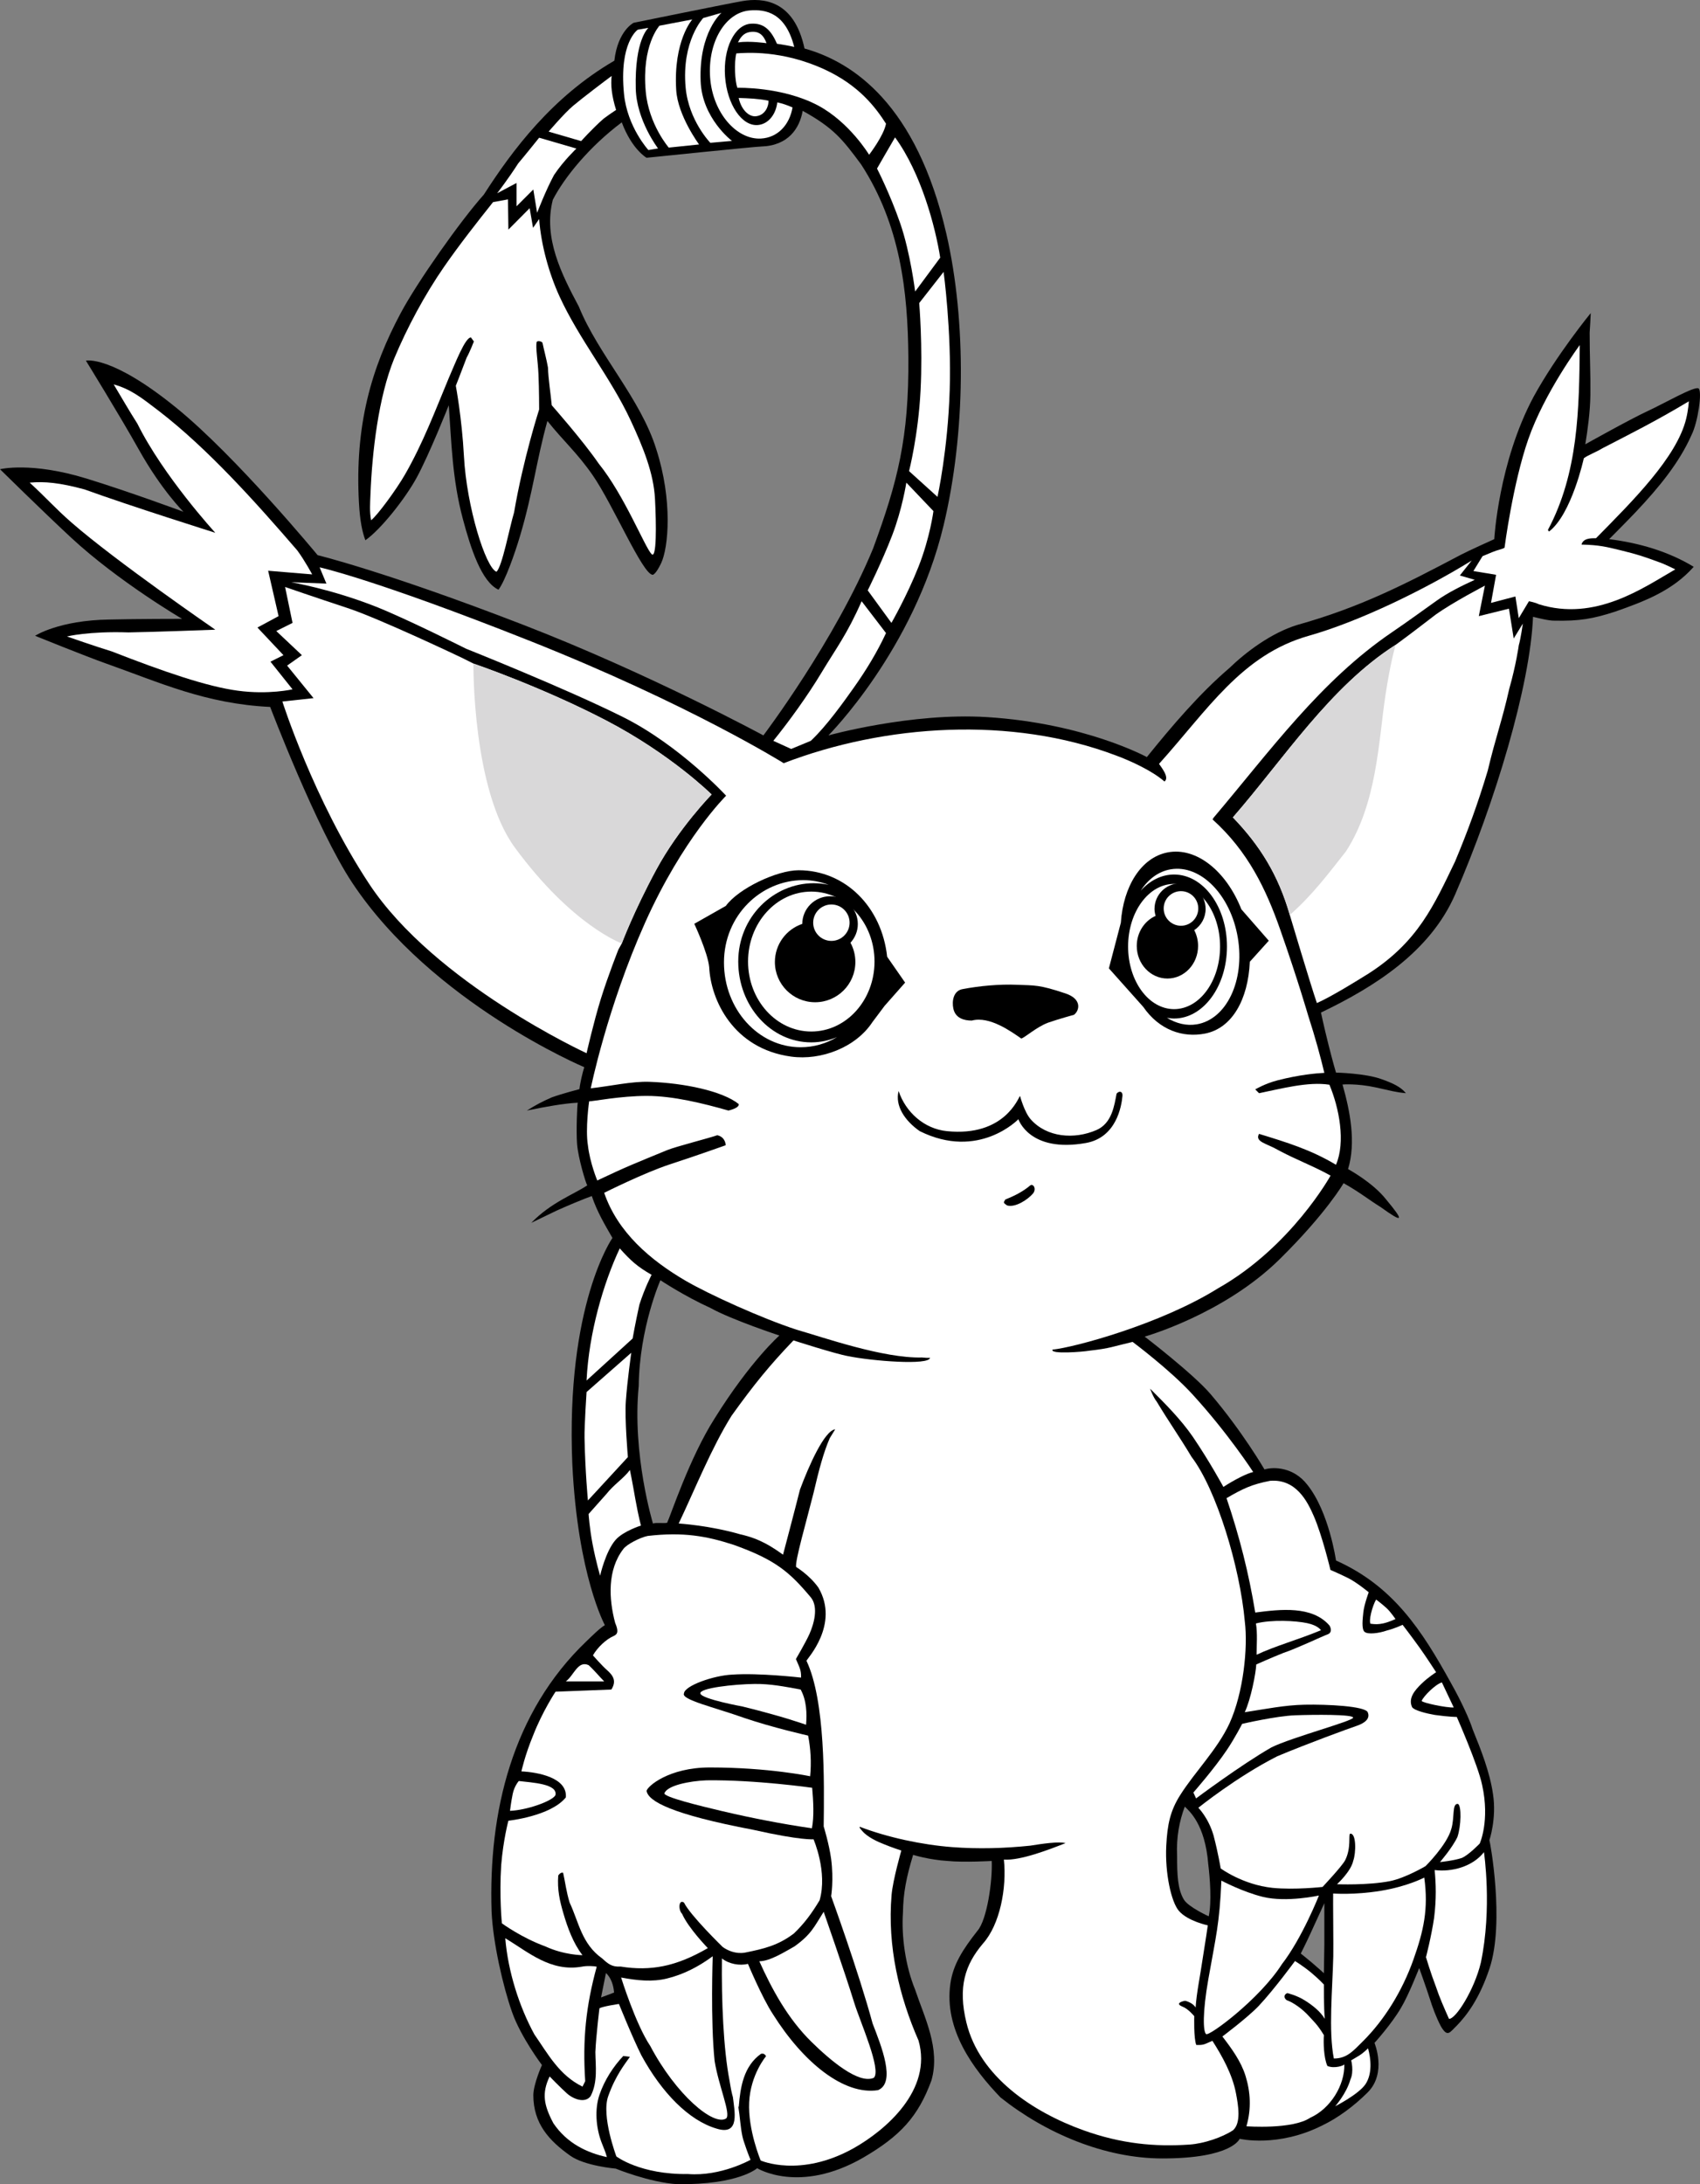 <?xml version="1.0" encoding="utf-8"?>
<!-- Generator: Adobe Illustrator 20.1.0, SVG Export Plug-In . SVG Version: 6.00 Build 0)  -->
<svg version="1.1" id="Layer_1" xmlns="http://www.w3.org/2000/svg" xmlns:xlink="http://www.w3.org/1999/xlink" x="0px" y="0px"
	 viewBox="0 0 313.661 402.908" style="enable-background:new 0 0 313.661 402.908;" xml:space="preserve">
<rect x="0" y="0" width="313.661" height="402.908" fill="#808080" stroke="none"/>
<g>
	<path d="M313.4,71.654c0.7,0.5-0.1,6.183-1.3,8.583c-2.25,5.083-5.951,9.612-10.25,14.167
		c-1.683,1.783-4.95,5.05-4.95,5.05c5.6,0.7,11,2.3,15.6,5.1
		c-3.9,4.4-9.017,6.35-14.483,8.267c-4.117,1.334-6.617,1.767-11.25,1.667
		c-1.033,0.017-2.833-0.458-3.917-0.708c-0.5,12.625-7,34.25-14.35,51.175
		c-4.63,10.663-14.975,17.125-24.775,21.825c0,0,0.5,2.375,1.375,5.875
		c0.816,3.265,1.4,5.2,1.4,5.2s5.475,0.112,8.475,1.237
		c2.062,0.75,3.438,1.375,4.425,2.562c-1.987-0.188-2.675-0.438-5.55-1.062
		c-3.557-0.773-6.15-0.538-6.15-0.538c1.4,4.9,2.525,10.7,1.025,15.6
		c0,0,4.5,2.438,6.938,5.5c3.5,4.188,3.312,4.562-0.938,1.5c-2.125-1.312-3.875-2.75-6.825-4.4
		c0,0-3.175,5.525-11.8,14.025c-10.333,10.184-24.9,14.275-24.9,14.275
		s8.95,6.855,12.15,10.6c5.875,6.875,9.95,13.9,9.95,13.9
		c1.8-0.525,5.425-0.4,7.925,2.85c4,5,5.275,13.95,5.275,13.95
		c10.5,4.7,15.788,12.737,21.288,22.737c1.925,3.413,3.4,6.725,3.938,8.438
		c1.528,3.762,3.151,7.843,3.743,11.929c0.695,4.508-0.668,8.496-0.668,8.496
		c0.112,0.138,2.851,15.078,0.05,23.575c-1.875,5.688-4.25,8.75-6.062,10.625
		c-1.312,1.25-1.688,2.25-2.938,0.125c-0.905-1.731-1.535-3.474-2.083-5.201
		c-0.572-1.802-1.917-5.549-1.917-5.549s-1.938,5-3.375,7.375c-1.75,3-4.875,6.438-4.875,6.438
		s2.323,5.552-1.25,9.125c-2.538,2.538-5.525,4.725-8.312,6.062c-8.25,4.188-15.312,2.5-15.312,2.5
		s-1.362,3.625-14.25,3.625c-10.647,0-21.575-4.65-29.875-11.25c-5.1-5.3-10.452-12.584-9.25-21
		c0.5-3.5,2.25-6.25,5-9.75c1.75-2,2.795-9.182,2.625-12.875c0,0-5.175,0.3-8.125,0
		c-3.425-0.2-6.375-1.125-6.375-1.125c-1.25,4.125-1.825,7.05-1.875,10.625
		c-0.3,4.4,0.45,9.85,2.25,14.25c1.7,5.1,4.7,10.85,3,16.75
		c-2.45,6.675-5.75,10.25-12.625,14.25c-11.75,6.75-19.525,1.925-19.525,1.925
		s-3.35,3.075-14.725,2.95c-5.175-0.325-11.375-2.875-11.375-2.875s-5.707-0.481-8.375-2.375
		c-3.875-2.75-6.825-5.9-6.825-11.2c0.046-2.096,1.59-5.532,1.59-5.532
		s-3.89-5.143-5.515-9.768c-1.699-4.834-3.5-12.75-3.775-18.5
		c-0.6-18.4,3.8-36.8,17.5-49.9c1.025-0.975,2.4-2.375,3.4-2.975
		c0,0-5-9.125-6-29.625C104.35,240.654,113,228.355,113,228.355
		c-1.4-2.45-2.775-4.7-3.8-7.7c0.688-0.287-1.684,0.5-6.517,2.667l-4.667,2.25
		c3.75-3.833,7.809-5.216,10.333-6.917c-0.275-0.425-1.679-5.07-1.875-7.625
		c-0.188-2.438,0.025-7.325,0.125-7.625c-2.5,0.125-6,0.75-9.4,1.45
		c1.775-1.075,2.65-1.575,4.65-2.45c1.938-0.688,5.062-1.5,5.062-1.5
		c0.125-1.188,0.562-3,0.888-4.05c0,0-28.075-11.825-42.8-34
		c-6.583-9.915-15.15-32.45-15.15-32.45c-11.952-0.58-20.371-4.507-30.25-8
		c-3.76-1.329-13.125-5.125-13.125-5.125s4.375-2.875,13.75-3c5-0.125,13.375-0.125,13.375-0.125
		s-11.75-6.875-20.5-15C7.821,94.253,0,86.554,0,86.554s5.716-1.432,15.975,1.725
		c8.125,2.5,17.875,6.125,17.875,6.125s-4.01-3.928-8.25-11.5c-3.5-6.25-9.75-16.375-9.75-16.375
		s4.625-1.125,16.75,8.75c11.09,9.032,26,27.125,26,27.125s12.623,3.052,38,12.875
		c23.25,9,44.25,20.375,44.25,20.375s13.25-17.5,20.25-34.5c4.5-12.25,6.625-20.375,6.5-35.25
		c-0.103-12.25-1.5-24.417-8.7-35.55c-3.444-4.653-5.049-6.721-10.799-9.909
		c-0.562,3.188-2.625,6.438-7.667,6.581c-1.289,0.037-21.143,2.077-21.143,2.077
		s-2.696-1.524-4.572-6.534C108.754,27.033,104.122,32.719,102,36.855
		c-1.8,7,1.6,13.7,4.8,19.7c3.6,8.9,11.4,16.95,14.3,26.35
		c3.025,9.375,2.25,18.125,0.875,21c-1.047,2.189-1.562,2.125-1.562,2.125c-1.875-0.125-7.303-12.952-11.062-18.375
		c-2.872-4.142-5.401-6.303-8.35-10c-2.025,7.25-2.65,13.125-5.025,21.125
		c-1.019,3.432-2.75,8.312-4,10c-3.125-1.438-5.125-7.625-6.562-13
		c-1.996-7.464-2.112-14.225-2.612-21.025c0,0-3.601,9.103-5.95,13.4
		c-2.068,3.782-6.562,9.5-9.438,11.5c-0.562-1.5-1-3.5-1.188-6.938
		c-0.775-14.212,2.258-24.778,7.713-34.977c3.061-5.723,11.015-17.019,15.328-21.836
		c5.243-8.163,12.584-18.021,24.084-24.709c0.632-5.546,3.556-6.99,3.556-6.99
		s17.514-3.572,20.109-4.01c3.71-0.625,9.501-0.25,11.419,8.75
		c8.917,2.5,20.667,10.25,26.181,34.216c3.736,16.239,3.53,36.829-0.515,53.743
		c-5.5,23-21.25,38.75-21.25,38.75s15.25-4.25,29.25-3.375c18.105,1.132,29.5,7.375,29.5,7.375
		c4.6-5.7,9.7-11.7,15.2-16.4c3.1-3,7.75-6.5,12.55-7.975
		c11.625-3.25,19.875-7.5,30.15-12.925c1.464-0.773,6.2-2.9,6.2-2.9
		s0.775-14.175,7.275-26.3c4.25-7.75,10.525-15.4,10.525-15.4
		c-0.066,1.483-0.1,2.1-0.2,3.6c0,4.7,0.182,7.15,0.133,11.55
		c-0.034,2.983-0.5,6.416-0.934,9.05c0,0,8.267-4.633,11.517-6.133
		C307.067,74.413,312.7,71.154,313.4,71.654 M121.85,236.154c0,0-3.875,8.75-4,19.5
		c-1.25,12.625,2.625,25.375,2.625,25.375c0.65-0.2,1.875,0,2.611-0.122
		c0.654-1.338,4.139-12.003,8.764-19.253c6.625-10.625,11.95-15.3,11.95-15.3
		s-8.85-2.925-12.7-5.075C126.2,239.054,121.85,236.154,121.85,236.154z
		 M218.6,333.255c-1,2.65-1.583,5.65-1.417,9.15c0,3.334,0.083,6.067,1.25,8
		c0.833,1.382,4.583,3.084,4.583,3.084c0.57-2.592,0.234-6.99-0.083-9.584
		C222.35,336.488,219.434,334.071,218.6,333.255z M244.35,351.071
		c0,0-1.917,4.167-2.626,5.727C241.014,358.359,240,360.355,240,360.355
		s1.017,0.8,2.1,1.716c1.172,0.992,2.167,1.917,2.167,1.917l0.083-5.334V351.071z
		 M111.8,363.954l-0.9,4.5l2.4-0.9C113.2,366.154,112.7,364.755,111.8,363.954z"/>
	<path style="fill:#FFFFFF;" d="M121.415,27.382c0,0-3.964-5.151-4.113-11.026
		c-0.23-9.082,2.334-11.218,2.334-11.218l-1.967,0.34c0,0-3.48,2.331-2.535,11.872
		c0.604,6.089,4.497,10.328,4.497,10.328L121.415,27.382z"/>
	<path style="fill:#FFFFFF;" d="M128.982,26.646c0,0-3.932-5.302-4.218-10.046
		c-0.549-9.067,2.968-13.013,2.968-13.013l-6.057,1.154c0,0-3.312,3.564-2.531,12.153
		c0.556,6.093,4.247,10.334,4.247,10.334L128.982,26.646z"/>
	<path style="fill:#FFFFFF;" d="M135.051,25.992c0,0-5.524-4.156-5.781-11.023
		c-0.34-9.078,3.849-12.602,3.849-12.602l-3.374,0.961c0,0-4.023,4.229-3.242,12.817
		c0.555,6.093,4.556,10.198,4.556,10.198L135.051,25.992z"/>
	<path style="fill:#FFFFFF;" d="M141.788,18.571c0.062,0.875-0.507,2.674-2.312,2.875
		c-1.125,0.125-2.625-0.937-3.188-3.375C138.163,18.133,139.913,18.196,141.788,18.571z"/>
	<path style="fill:#FFFFFF;" d="M150.911,19.448c5.827,3.093,9.444,9.098,9.444,9.098
		s2.682-3.458,3.121-5.725c-1.952-3.056-5.019-7.091-11.312-10
		c-7.878-3.641-14.588-3.095-16.31-2.97c-0.438,1.812-0.253,5.033,0.185,6.345
		C136.038,16.196,144.32,15.95,150.911,19.448z"/>
	<path style="fill:#FFFFFF;" d="M136.163,7.821c0.625-1.312,1.376-1.886,2.552-1.955
		c1.231-0.073,2.12,0.47,2.717,2.101C141.432,7.967,138.288,7.508,136.163,7.821z"/>
	<path style="fill:#FFFFFF;" d="M146.54,8.655c-1.609-6.266-5.195-6.974-8.198-6.731
		c-4.504,0.363-7.786,5.849-7.321,12.363c0.464,6.513,4.881,11.529,9.393,11.271
		c3.062-0.175,5.25-2.487,5.812-5.737c-1.042-0.458-1.792-0.708-2.812-0.937
		c-0.25,2.187-1.625,4-3.565,4.177c-2.981,0.271-5.706-3.806-6.074-8.967
		c-0.368-5.159,1.754-9.512,4.742-9.719c2.24-0.156,3.65,0.931,4.835,3.696
		C144.538,8.258,145.477,8.405,146.54,8.655z"/>
	<path style="fill:#FFFFFF;" d="M113.671,20.28c-0.795,0.522-1.622,1.09-2.321,1.624
		c-2.125,1.875-4.125,4.125-4.125,4.125l-6-1.75c0,0,2.875-3.375,4.5-4.75s6.188-4.834,7.126-5.521
		C112.663,15.696,112.851,17.633,113.671,20.28z"/>
	<path style="fill:#FFFFFF;" d="M106.35,27.404c0,0-2.375,2.25-4.125,4.875c-1.5,2.75-3.125,6.975-3.125,6.975
		l-0.7-4.3l-3.1,3.1v-4.3l-3.575,1.9c0,0,2.125-2.75,3.875-5.5
		c1.217-1.431,3.875-4.75,3.875-4.75L106.35,27.404z"/>
	<path style="fill:#FFFFFF;" d="M93.8,42.355l3.925-3.95l0.625,3.625l1.125-1.625
		c0.366,4.832,1.831,10.058,3.75,14.25c3.633,7.938,9.444,14.969,13.125,22.875
		c2.341,5.029,4.25,9.75,4.5,14.5s0.312,11.125-0.625,10.187c-1.238-1.238-5-10.812-9.75-16.687
		c-2.947-4.289-8.675-10.775-8.675-10.775c-0.19-2.092-0.636-4.859-0.7-6.975
		c-0.25-1.459-0.75-3.292-1.012-4.558c-0.188-0.309-1.005-0.435-1.076-0.105
		c-0.21,0.986,0.227,3.401,0.337,5.913c0.128,2.914,0.125,6.5,0.125,6.5s-2.938,9.107-4.625,19
		c-0.852,2.816-2.188,10-3.25,10.937c-2-0.75-5.5-11.979-6-21.312c-0.378-7.059-1.5-13-1.5-13
		s0.875-2.188,2-5.188c0.572-1.002,1.334-2.979,1.334-2.979l-0.534-0.733
		c-1.05-0.1-2.966,4.9-4.133,7.566c-2.491,5.992-4.741,11.964-8.042,17.709
		c-1.602,2.788-5.062,7.5-6.25,8.437c-0.312-1.562-0.18-3.21-0.125-4.687
		c0.312-8,1.482-18.007,4.375-25.125c2.376-5.705,5.663-11.831,9.25-17
		c2.759-3.976,6.039-8.162,9-11.875l2.75-0.5L93.8,42.355z"/>
	<path style="fill:#FFFFFF;" d="M173.475,47.529c-0.874,1.166-4.625,6.25-4.625,6.25
		s-0.878-7.151-2.751-12.576c-1.874-5.424-4.282-10.112-4.282-10.112
		s2.493-4.352,3.326-5.749C169.976,31.946,172.601,41.946,173.475,47.529z"/>
	<path style="fill:#FFFFFF;" d="M175.225,72.029c-0.351,11.033-2.25,19.625-2.25,19.625l-5.25-4.75
		c0,0,1.702-6.579,2.125-14.875c0.423-8.296-0.25-16.125-0.25-16.125l4.5-5.75
		C174.1,50.154,175.576,60.996,175.225,72.029z"/>
	<path style="fill:#FFFFFF;" d="M285.6,97.755l0.2,0.3c4.183-3.194,6.425-13.525,6.425-13.525
		c0.917-0.667,2.015-0.989,3.5-1.875c4.949-2.563,9.697-4.919,15.875-8.625c0,0-0.075,1.531-0.5,3.25
		c-1.75,7.083-9.825,15.1-16.625,22c-0.9,0-2.375-0.025-2.675,1.175
		c3.3,0.075,4.596,0.417,7.3,1.075c3.23,0.786,4.5,1.25,6.875,2.125
		c0.9,0.267,3.125,1.375,3.125,1.375c-5.875,3.375-14.75,9.708-25.2,6.425
		c-0.625-0.325-1.8-0.55-1.8-0.55l-1.875,3.125l-0.625-4l-4.5,1.187l0.938-5.187l-4.188-0.688
		l1.688-2.75c0,0,0.867-0.346,1.812-0.75c0.945-0.404,1.906-0.552,2.25-0.812c0,0,1.505-11.748,4.375-20
		c3-8.625,9.5-17.375,9.5-17.375C291.375,75.554,291.2,87.255,285.6,97.755z"/>
	<path style="fill:#FFFFFF;" d="M29.242,75.757c9.116,6.993,18.126,17.106,25.608,25.773
		c1.4,1.9,2.75,4.425,2.75,4.425l-8.125-0.675l1.925,8.375L47.5,115.755l4.8,5.1
		l-2.4,1.2l4.075,5.1c0,0-4.4,1.025-10.125,0.25c-5.725-0.775-13.625-3.5-23.25-7.25
		c-2.854-0.869-8.25-2.75-8.25-2.75s4-1,11.375-0.75c4.288-0.059,16-0.5,16-0.5
		S21.369,103.535,13.158,96.356c-3.089-2.702-4.511-4.428-7.683-7.326c2.75-0.25,5.5,0,10.125,1.25
		c8.625,3.125,24.125,8,24.125,8s-9.58-10.449-14.375-20.125c-1.746-2.754-2.665-4.401-4.375-7.25
		C24.1,71.779,26.053,73.31,29.242,75.757z"/>
	<path style="fill:#FFFFFF;" d="M172.225,94.279c0,0-0.625,4.875-2.75,10.25s-5,10.375-5,10.375l-4.375-6
		c0,0,2.625-5.25,4.5-10.125s2.625-9.75,2.625-9.75L172.225,94.279z"/>
	<path style="fill:#FFFFFF;" d="M163.475,116.779c-1.625,3.5-3.691,6.904-6.042,10.208
		c-1.682,2.364-4.892,6.909-7.833,9.667l-3.625,1.5l-3.292-1.5c2.833-3.5,6.292-8.25,8.917-12.625
		c2.625-4.375,4.714-7.044,7.375-13.125L163.475,116.779z"/>
	<path style="fill:#FFFFFF;" d="M237.975,168.779c-2.125-7.4-5.5-12.8-10.5-18
		C236.875,139.98,245.4,126.654,257.5,118.954l2.1-1.55c0,0,3.15-2.375,5.25-4
		c3.2-2.3,9.125-5.375,9.125-5.375l-1.125,5.625l5.562-1.375l0.875,5.5l1.688-2.75c0,0-0.4,2.825-0.75,4
		c0.006-0.005-0.5,3.625-1.75,8c-1.375,6.125-2.5,8.875-3.975,15.125
		c-1.8,6-3.725,11.275-6.025,16.75c-3.9,8.1-6.825,14.775-15.875,20.625
		c-2.45,1.525-6.925,4.3-9.625,5.5C241.85,181.779,237.975,168.779,237.975,168.779z"/>
	<path style="fill:#FFFFFF;" d="M114.725,174.029c0,0,2.225-5.95,6.375-13.625
		c4.15-7.675,10.2-13.85,10.2-13.85s-7.45-7.4-19.45-13.65
		c-12-6.25-24.5-10.5-24.5-10.5l-2.25-1.125c0,0-15.075-7.175-21-9.125
		c-5.925-1.95-11.5-3.875-11.5-3.875l1.375,6.625l-3,1.5l4.725,4.45l-2.725,1.925l4.875,6
		l-5.75,0.625c0,0,5.737,18.072,16,33.625c12.125,18.375,40.125,31.25,40.125,31.25s1.3-5.725,2.625-10
		s3.25-9.125,3.25-9.125L114.725,174.029z"/>
	<path style="fill:#FFFFFF;" d="M120.225,235.154c0,0-1.25,2.375-2.25,5.5c-0.75,3.375-1.25,6.25-1.25,6.25l-8.5,7.75
		c0.425-8.8,3.125-18,6.125-24.375C116.35,232.529,117.6,233.654,120.225,235.154z"/>
	<path style="fill:#FFFFFF;" d="M116.475,249.529c0,0-0.726,5.042-1,8.875c-0.25,3.25,0.375,10.375,0.375,10.375
		l-7.375,8c0,0-0.5-5.25-0.625-11.5c-0.045-2.253,0.375-8.5,0.375-8.5L116.475,249.529z"/>
	<path style="fill:#FFFFFF;" d="M117.225,276.529c0.625,3.458,1.042,4.875,1.042,4.875
		s-3.261,1.032-4.667,2.625c-1.875,2.125-2.875,6.625-2.875,6.625s-0.75-2.5-1.375-5.75
		c-0.584-3.037-0.75-5.625-0.75-5.625l3.337-3.752c1.27-1.637,3.215-2.885,4.288-4.373
		C116.225,271.154,116.684,273.404,117.225,276.529z"/>
	<path style="fill:#FFFFFF;" d="M242.4,279.654c1.575,3.625,3.075,9.937,3.075,9.937
		s1.977,0.856,3.375,1.563c1.498,0.757,3.688,2.562,3.688,2.562s-0.858,2.289-1,3.75
		c-0.105,1.085-0.375,3.063,0.25,3.563s2.625,0.25,4.062-0.25c1.5-0.375,2.938-1.063,2.938-1.063
		s1.532,1.983,3.17,4.263c1.103,1.533,3.017,4.487,3.017,4.487s-1.384,0.854-2.663,2.085
		c-1.379,1.328-2.5,2.744-1.774,4.352c0.45,0.65,2.75,1.187,4.188,1.437
		c2.625,0.375,4.062,0.375,4.062,0.375s3.902,8.834,4.674,12.539
		c1.472,6.648-0.445,10.815-0.445,10.815s-2.083,2.167-3.333,2.667c-1.5,0.5-4,0.75-4,0.75
		s2.25-2.584,3.217-4.62c0.694-2.019,0.783-5.797,0.1-6.114
		c-1.15-0.1-0.566,2.483-1.233,4.65c-0.833,2.967-4.75,6.834-4.75,6.834
		s-3.633,2.154-6.5,2.75c-4.12,0.823-9.833,0.583-9.833,0.583s2.566-2.316,3-4.333
		c0.525-1.45,0.583-5.167-0.583-4.983c-0.333,0.15,0.244,2.643-0.917,4.9
		c-0.579,1.113-4.167,4.917-4.167,4.917s-5.167,0.583-9.25,0.167
		c-5.5-0.584-9.542-3.584-9.542-3.584s-0.446-2.763-1.312-6.062c-0.938-3.271-2.812-5.125-2.812-5.125
		s7.062-5.7,14.562-9.5c5.5-2.312,13.138-5.1,14.688-5.625c1.55-0.525,2.5-1.375,2-2.5
		s-7.44-1.474-11.65-1.388c-3.663,0.075-7.138,0.788-11.038,1.388
		c1.125-2.375,2.062-7.25,2.125-8.812c0,0,2.938-1.313,5-2.125c2.438-0.813,6.888-2.938,8.188-3.438
		c0.8-0.3,0.625-1.112,0.325-1.612c-3.2-3.7-9.1-3-13.7-2.4
		c-1.2-7.3-2.9-14-5.3-21.1c2.925-1.7,4.625-2.55,8.05-3.2
		C239.1,272.779,241.197,276.884,242.4,279.654z"/>
	<path style="fill:#FFFFFF;" d="M135.434,284.988c7.667,2.75,10.25,5,14.167,9.667
		c1.467,1.8,0.56,4.926-0.25,6.75c-0.677,1.525-2.5,4.625-2.5,4.625c0.625,1.5,1,2,0.95,3.425
		c0,0-7.75-0.9-12.7-0.55c-3.425,0.15-8.8,2.05-8.9,3.45
		c-0.6,1.175,5.525,2.55,11.15,4.55c5.125,1.75,11.75,3.25,11.75,3.25
		c0.475,2.35,0.625,5,0.375,7.5c0,0-7.619-1.625-18.5-1.625c-7.625,0-11.575,3.525-11.675,4.325
		c0.3,1.9,4.55,4.3,19.675,7.175c8.875,2,11.125,1.75,11.125,1.75s2.625,6,1.125,11.25
		c-1.5,2.5-2.902,4.362-4.75,6.125c-2.91,2.221-5.584,2.831-8.875,3.5c0,0-2.022,0.567-4.25-1
		c0,0-5.979-5.812-7.15-8.2c-0.975-0.675-1.1,1.325-0.35,2.075
		c1.165,2.648,4.75,6.325,4.75,6.325c-2.797,1.614-5.45,2.765-8.269,3.328
		c-2.421,0.484-4.966,0.534-7.831,0.072c-1.6,0.1-2.275-0.475-3.4-1.5
		c-3.8-2.7-4.3-6.7-6-10.3c-0.625-2.05-0.8-3.7-1.2-5.5
		c-0.4-0.1-0.7,0.2-0.9,0.5c-0.194,2.625,0.265,4.661,0.975,7.075
		c0.751,2.552,1.804,5.467,3.5,7.625c0,0-3.375,0-6.875-1.625c-4.4-1.6-8-4.25-8-4.25s-0.5-5-0.125-10.75
		c0.375-4.625,1.325-8.175,1.325-8.175s7.8-0.825,10.6-4.3
		c0.325-3.65-5.175-4.65-8.2-4.8c0,0,0.65-2.975,2.15-6.6
		c1.75-4.5,4.15-8.1,4.15-8.1l10.3-0.4c1.037-1.637,0.257-2.649-0.844-3.62
		c-0.917-0.809-2.557-2.68-2.557-2.68c0.825-1.45,2.434-2.98,3.825-3.575
		c0.826-0.353,0.875-1,0.275-2.425c-1.2-4.5-1.425-9.775,1.475-13.575
		c0.6-0.9,3.209-2.209,4.542-2.459C126.017,282.571,130.35,283.321,135.434,284.988z"/>
	<path style="fill:#FFFFFF;" d="M255.815,296.624c0.745,0.679,1.66,2.031,1.66,2.031
		s-1.257,0.591-2.312,0.812c-1.626,0.341-2.455-0.102-2.25,0.125
		c-0.462-0.513,0.288-3.337,0.987-4.538C253.9,295.054,254.972,295.854,255.815,296.624z"/>
	<path style="fill:#FFFFFF;" d="M243.725,300.717c-4.304,1.785-8.423,2.891-11.875,4.521
		c0-1.688,0.188-4.021-0.125-5.771c2.938-0.75,7.375-0.5,9.438-0.062
		C243.225,299.842,243.725,300.717,243.725,300.717z"/>
	<path style="fill:#FFFFFF;" d="M139.222,310.625c2.965-0.037,5.595,0.501,8.503,1.03
		c1.1,2,1.175,4.425,1,6.5c0,0-4.125-1.5-11.75-3.375c0,0-7.45-1.35-7.75-2.375
		C128.925,311.38,135.457,310.671,139.222,310.625z"/>
	<path style="fill:#FFFFFF;" d="M268.225,314.967c-1.337,0.07-5.723-0.838-5.925-1.212
		c0.344-0.859,2.516-3.053,3.737-3.413L268.225,314.967z"/>
	<path style="fill:#FFFFFF;" d="M249.663,316.842c0,0.625-11.25,3.604-15.062,5.479
		c-5.63,3.217-13.917,9.417-13.917,9.417l-0.5-1.084c0,0,3.824-4.351,6.167-7.833
		c1.537-2.284,2.833-4.833,2.833-4.833s6.292-1.458,9.792-1.583
		S249.663,316.217,249.663,316.842z"/>
	<path style="fill:#FFFFFF;" d="M149.85,329.779c0.225,2.5,0.375,5.375-0.05,7.475
		c-5.529-0.806-11.058-1.878-16.586-3.177c-4.072-0.956-10.889-2.624-10.614-3.298
		c0.5-1.4,4.5-2.25,7.75-2.375C139.35,328.279,149.85,329.779,149.85,329.779z"/>
	<path style="fill:#FFFFFF;" d="M273.225,362.029c-1.188,5-4.625,10.438-5.875,10.375c-1-2.25-1.75-3.938-2.438-6
		c-0.938-2.438-1.812-5.375-1.812-5.375s0.975-3.712,1.5-7.25c0.438-3.5,0.342-6.326,0.1-8.825
		c3.1,0.4,7-0.6,9.1-3.3C273.8,341.654,275.35,351.967,273.225,362.029z"/>
	<path style="fill:#FFFFFF;" d="M260.788,361.467c-2.062,5.812-5.344,11.094-9.25,15
		c-1.938,1.938-3.062,3.25-5.438,3.25c-1-5.125-0.25-12.75-0.1-18.862
		c0.044-1.811-0.066-10.7-0.025-11.575c0,0,3.875,0.312,8.812-0.5s8-2.438,8-2.438
		C263.587,352.142,262.662,356.185,260.788,361.467z"/>
	<path style="fill:#FFFFFF;" d="M233.017,349.904c4.383,1.067,10.333-0.25,10.333-0.25
		s-3.083,7.834-6.833,12.667c-4.083,6.417-13.417,13.333-13.979,12.896
		c-0.579-0.45-0.669-4.011,0.396-10.062c1.403-7.975,2.083-10.25,2.417-18.25
		C225.35,346.904,229.267,348.988,233.017,349.904z"/>
	<path style="fill:#FFFFFF;" d="M157.6,369.404c1.09,3.535,5.097,12.427,3.625,13.875
		c-2.825,1.225-8.1-3.291-11.5-6.625c-4.395-4.308-7.313-9.745-9.625-14.875
		c2,0,4.825-1.825,6.5-2.75c3.125-2.25,3.625-3.625,5.375-6.375
		C151.975,352.654,155.842,363.704,157.6,369.404z"/>
	<path style="fill:#FFFFFF;" d="M107.35,362.779c0.9-0.2,2.45-0.1,2.75,0
		c-2,7.3-2.625,13.425-2.125,21.125l-0.5,1c-4.3-2.1-6.375-6.025-8.875-9.625
		c-2.8-5.125-4.875-11.625-5.375-17.75C97.525,360.13,101.6,363.779,107.35,362.779z"/>
	<path style="fill:#FFFFFF;" d="M131.85,380.154c0.725,4.6,3.075,9.85,2.125,10.625
		c-2.3,1.475-9.25-4.375-14-13.375c-2.725-4.075-5.375-12.625-5.375-12.625
		c3.01,0.564,5.743,0.84,8.42,0.192c3.015-0.73,5.831-2.157,8.479-4.117
		C131.5,360.855,131.075,372.755,131.85,380.154z"/>
	<path style="fill:#FFFFFF;" d="M118.35,379.154c3.75,6.875,8.75,12,13.875,13.5c4.438,1.375,3.25-3.375,3-5.875
		c1.438,0.062,1.062,5.688,2.062,8.375c0.562,1.75,1.188,3.25,1.188,3.25s-5.458,3.084-11.5,2.625
		c-8.875,0.125-13.25-3.25-13.25-3.25s-2.825-7.475-1.5-11.125c1.375-3.875,3.125-5.975,4-7.25
		c0,0-0.875-0.125-1.225-0.15c-1.837,1.936-3.458,4.439-4.38,7.117
		c-0.935,2.717-0.652,6.114,0.355,8.783c0.45,1.2,0.7,1.65,1,2.75
		c-3.7-0.8-7.375-2.55-9.875-6.25c-1.75-3.312-2.188-5.5-0.688-8.625c0,0,1.975,2.038,3.188,3.125
		c1.212,1.087,3.375,1.875,4.375,0.5c1.355-2.614,0.905-5.588,0.875-8.125c0.125-2.938,0.75-8.062,0.75-8.062
		c0.513-0.362,3.6-0.812,3.6-0.812S116.7,375.88,118.35,379.154z"/>
	<path style="fill:#FFFFFF;" d="M269.35,106.154l2.75,0.8c-2.379,1.101-4.9,2.329-7,3.825
		c-2.803,1.997-5.375,3.875-8.312,5.875c-13.132,8.941-22.396,21.802-32.888,34.2l-0.175,0.3
		c6.575,5.925,9.872,12.889,12.475,20.3c3.275,9.325,5.15,15.825,5.15,15.825
		c1.375,4.25,2.312,7.75,3,10.625c-1.388,0.062-4.618,0.341-8.625,1.375c-2.35,0.606-4.125,1.675-4.125,1.675
		l0.7,0.7c4-0.8,9.05-2.188,12.987-1.562c1.8,4.3,3.013,10.562,1.212,14.763
		c-4.7-2.8-9-4.1-14.2-5.7c-0.825,1.5,1.425,1.75,3.55,3c3.25,1.75,6.625,3,9.65,4.7
		c0,0-7.275,13.175-20.775,20.8c-10.625,6.625-26.525,10.9-30.525,11.3
		c-0.5,0.9,5.675,0.4,6.775,0.2c3.967-0.45,4.25-0.75,8-1.625c0,0,6.875,5.125,11,9.625
		c6.63,7.232,11.25,14.375,11.25,14.375c-1.125,0.25-3.375,1.375-5.5,2.75c0,0-2.5-4.625-5.625-9.225
		c-2.25-3.275-5.2-6.2-7.9-8.9c0,0,0.587,1.625,1.212,2.375
		c2.375,3.937,4.174,6.428,6.438,10.208c4.583,6,8.934,20.302,9.833,30.417
		c0.583,4.75-0.25,13.083-2.833,18.75c-2.25,4.833-6.364,8.904-9.091,13.214
		c-1.82,2.875-2.375,5.372-2.575,9.37c-0.25,5,0.9,10.333,2.333,12
		c1.63,1.895,5.333,2.666,5.333,2.666s-0.511,3.515-0.833,5.417
		c-0.667,4.5-1.223,6.905-1.417,9.75c-0.5-0.917-1.917-1.25-1.917-1.25s-0.75,0.083-1.083,0.417
		c-0.333,0.333,0.6,0.666,0.6,0.666c1.053,0.409,2.15,1.75,2.15,1.75s-0.125,4.125,0.375,5.312
		c1.5,0.062,1.562-0.188,2.975-0.763c1.824,2.857,3.684,6.194,4.346,9.675
		c0.427,2.246,0.991,5.462-0.546,6.825c-2.025,1.325-5.337,2.45-8.025,2.638
		c-6.34,0.442-12.594-0.129-19.575-2.638c-9.221-3.313-19.164-9.809-21.6-19.9
		c-1.575-6.525-0.25-10.625,3.05-14.525c3.15-3.5,4.425-10.275,3.875-15.5
		c3.1,0.2,8.375-1.867,11.375-3.041c-1.25-0.334-4.25,0.104-6.5,0.466
		c-4.817,0.505-9.656,0.631-14.39,0.272c-5.584-0.424-11.939-1.79-17.026-3.738
		c-0.3,0,0.272,0.596,0.417,0.767c0.98,1.157,2.888,1.997,3.917,2.4
		c1.5,0.625,3.284,1.2,3.284,1.2s-1.561,5.419-1.797,8.177
		c-0.812,9.49,1.407,18.737,4.972,26.873c2.612,9.117-6.079,16.549-12,19.875
		c-9.875,5.5-17.125,2.25-17.125,2.25s-2.375-5.625-2.125-10.75s3.125-8.5,3.125-8.5
		c-0.3-0.4-0.45-0.525-0.95-0.425c-3.2,2.3-3.8,6.1-4.1,9.8
		c-1.1-0.4-1.529-3.997-1.7-4.875c-1.125-5.775-1.5-14.825-1.4-22.525
		c1.275,1.025,3.275,1.4,4.8,1c0,0,2.6,6.225,4.6,9.275
		c5.625,8.95,13.125,15,19.4,14.025c3.35-1.4,0.6-8.15-1-12.3
		c-2.6-9.6-7.65-23.475-7.65-23.475s0.5-3,0-6.875c-0.375-2.75-1.375-6-1.375-6
		c0.1-8.2,0.325-23.15-3.175-30.55c0.05-0.325,6.175-6.7,2.2-13.5
		c-1.65-2.325-4.1-3.8-4.1-3.8c-0.3-0.9,1.95-8.65,3.2-13.65
		c1-4.313,1.875-7.563,3-10.125l1-1.625c-2,0.25-4.875,6.75-6.5,11.125c-0.875,3.5-3.125,12-3.125,12
		c-2.125-1.5-4.275-2.95-7.875-3.75c-5.675-1.65-11.375-2-11.375-2c3.007-6.332,6.03-13.908,9.75-19.875
		c4.125-5.75,7.032-9.318,11.425-13.9c0,0,7.85,2.525,10.075,2.9
		c4.4,0.9,15,1.75,15.125,0.3c0,0-0.15,0.075-1.5-0.05c-7.125,0.188-18.3-3.75-23.125-5.125
		c-6.5-2.125-16.125-6.5-20.475-9.025c-6.5-3.8-12.525-8.925-15.025-16.225c0,0,7.5-3.75,12.125-5.25
		s10.3-3.525,10.3-3.525c-0.05-0.725-0.425-1.6-1.55-1.85
		c-1.375,0.5-7.675,2.1-9.25,2.75c-5.876,2.425-7.2,2.9-12.9,5.6
		c0,0-1.35-3.225-1.725-6.475c-0.5-3.062,0.225-8.125,0.225-8.125c0.8,0,5.775-1,10.65-1
		s10.375,1.375,15.05,2.7c0,0,2.075-0.45,1.9-1.2c-3-2.4-10.075-3.875-16.5-4.1
		c-3.198-0.112-7.2,0.8-10.8,1.2c0,0,3.025-14.9,10-30.5
		c6.975-15.6,14.975-23.475,14.975-23.475s-8.5-9.25-19-14.5c-10.529-5.265-29-12.625-29-12.625
		s-11.081-5.561-16.625-7.75c-8.248-3.257-15.625-4.5-15.625-4.5l6.5,0.25l-1.25-3
		c0,0,10.002,2.147,38.625,13.5c29.625,11.75,47,22.625,47,22.625
		c18.7-7.2,42-8.725,61.3-1.425c2.7,1,6.65,2.8,8.95,4.8
		c1-0.7-0.6-2.65-1-3.25c9-10,15.25-20.125,27.625-23.625c9.495-2.686,21.663-8.675,30.062-13.875
		L269.35,106.154z"/>
	<path d="M198.165,187.186c0,0-2.898,0.802-4.815,1.469c-2.167,0.833-4.217,2.717-4.917,2.917
		c-1.75-1.2-5.833-4.216-9.133-3.316c-1.4,0-3.013-0.413-3.4-2.2
		c-0.297-1.372,0-3.3,1.7-3.6c3.15-0.6,6.825-0.938,10.062-0.8
		c3.237,0.138,4.021-0.05,8.938,1.6C199.673,184.286,199.184,186.404,198.165,187.186z"/>
	<path d="M187.227,183.176c3.177,0.205,6.873,0.603,9.456,1.728
		c0.191,0.45,0.189,0.766,0.062,1c-0.146,0.417-1.479,0.5-3.562,1.25
		c-2.083,0.75-4.917,2.5-4.917,2.5c-1.583-1.75-4.615-2.575-7.5-2.917
		c-1.014,0.119-1.917,0.292-2.729-0.271c-0.5-0.483-0.854-2.146-0.188-2.562
		C180.629,183.178,183.881,182.96,187.227,183.176z"/>
	<path d="M174.7,208.654c10.65,1.083,13.2-6.2,13.5-6.5c0,0,0.783,2.983,1.983,4.333
		c2.951,3.32,8,3.75,12.117,1.966c2.872-1.244,3.3-4.55,3.716-6.716
		c0.5-0.6,1.167-0.417,1.083,0.417c-0.167,1.917-1.125,7.688-6.75,8.688
		c-10.425,1.853-12.45-4.388-12.45-4.388s-7.3,7.617-18.2,2.2
		c-2.767-1.917-4.6-4.7-3.9-7.4C167.1,205.154,170.511,208.228,174.7,208.654z"/>
	<path d="M190.6,220.154c-0.917,1.083-3.25,2.667-4.8,2.2c-0.7-0.5-0.7-0.5-0.3-1.1
		c1.8-0.7,3.35-1.533,4.6-2.6C190.684,218.304,191.267,219.321,190.6,220.154z"/>
	<path d="M234.097,173.527l-5.053-5.788c-2.779-7.047-8.317-11.546-13.647-10.495
		c-4.871,0.961-8.144,6.276-8.594,12.964l-2.206,8.419l6.334,7.1
		c2.995,4.335,7.347,5.731,11.419,4.928c4.999-0.986,7.942-6.313,8.25-13.25L234.097,173.527z"
		/>
	<path d="M167,181.255l-3.315-4.77c-0.993-9.204-7.74-15.955-16.335-15.955
		c-4.007,0-11.104,3.371-13.429,6.575l-5.821,3.3c0,0,2.5,5.333,2.75,8
		c0.294,6.049,4.417,15.042,15.125,16.5c5.552,0.756,11.949-1.714,15-6.375l2.25-3L167,181.255z"/>
	<ellipse style="fill:#FFFFFF;" cx="149.687" cy="177.372" rx="11.667" ry="12.905"/>
	<path style="fill:#FFFFFF;" d="M149.686,192.277c-7.442,0-13.475-6.673-13.475-14.905
		c0-8.232,6.485-14.454,13.927-14.454c0.955,0,1.877,0.105,2.763,0.302
		c-1.454-0.554-3.028-0.869-4.699-0.869c-7.814,0-14.624,6.533-14.624,15.176
		c0,8.643,6.335,15.65,14.15,15.65c2.433,0,4.722-0.681,6.722-1.877
		C152.968,191.922,151.367,192.277,149.686,192.277z"/>
	<path d="M158.273,170.452c0-2.831-2.295-5.127-5.126-5.127c-2.821,0-5.107,2.28-5.124,5.097
		c-2.935,0.991-5.051,3.761-5.051,7.03c0,4.1,3.324,7.424,7.424,7.424
		s7.425-3.324,7.425-7.424c0-1.287-0.328-2.497-0.904-3.552
		C157.751,172.988,158.273,171.785,158.273,170.452z"/>
	<circle style="fill:#FFFFFF;" cx="153.397" cy="170.202" r="3.359"/>
	<ellipse style="fill:#FFFFFF;" cx="216.626" cy="174.598" rx="8.485" ry="11.549"/>
	<path style="fill:#FFFFFF;" d="M228.387,172.981c-1.323-7.896-6.862-13.55-12.374-12.627
		c-2.275,0.381-4.181,1.835-5.552,3.953c1.681-1.868,3.826-2.991,6.165-2.991
		c5.389,0,9.758,5.947,9.758,13.282c0,7.335-4.369,13.282-9.758,13.282
		c-0.45,0-0.888-0.056-1.322-0.136c1.724,1.053,3.61,1.522,5.498,1.206
		C226.313,188.027,229.709,180.877,228.387,172.981z"/>
	<path d="M222.444,167.66c0-2.604-2.11-4.714-4.714-4.714s-4.714,2.11-4.714,4.714
		c0,0.449,0.083,0.875,0.201,1.287c-2.042,0.907-3.477,3.048-3.477,5.546
		c0,3.319,2.533,6.01,5.657,6.01c3.124,0,5.657-2.691,5.657-6.01
		c0-1.057-0.259-2.049-0.71-2.913C221.609,170.736,222.444,169.297,222.444,167.66z"/>
	<circle style="fill:#FFFFFF;" cx="217.897" cy="167.577" r="3.191"/>
	<path style="fill:#FFFFFF;" d="M111.475,310.154c0,0-2.5,0-3.75,0s-3.325,0-3.325,0
		c1.5-1.1,2.2-3.9,4.2-3C109.6,308.054,110.675,309.355,111.475,310.154z"/>
	<path style="fill:#FFFFFF;" d="M102.475,331.154c-0.625,1.125-5.375,2.775-8.375,2.875c0,0,0.192-1.642,0.5-3.125
		c0.308-1.483,1.125-2.375,1.125-2.375C98.125,328.829,102.975,329.029,102.475,331.154z"/>
	<path style="fill:#FFFFFF;" d="M241.85,363.821c1.417,1.167,2.417,2.25,2.417,2.25
		s-0.033,4.333,0.167,6.333c-0.835-1.376-2.186-2.45-3.664-3.388
		c-1.53-0.971-3.253-1.362-3.253-1.362c-0.667,0.25-0.667,0.917-0.117,1.3
		c1.284,0.45,3,1.7,4.15,3c0.708,0.801,1.467,1.392,2.716,3.45
		c-0.1,1.3-0.042,4.188,0.646,5.688c1.312,0.562,3.138-0.1,3.125-0.312
		c0.1,3.8-2.513,8.175-6.312,9.875c-3.3,2.2-11.75,1.562-11.75,1.562
		c0.936-3.222,0.743-6.352-0.162-9.276c-0.837-2.703-2.546-5.028-4.275-7.286
		c0,0,4.729-3.541,6.729-5.666c2.818-2.994,6.667-8.25,6.667-8.25
		S240.434,362.654,241.85,363.821z"/>
	<path style="fill:#FFFFFF;" d="M251.975,384.404c-1.212,1.875-5.625,4.125-5.625,4.125s2.062-2.312,2.812-4.938
		c0.688-1.5,0.138-3.538,0.138-3.538s0.925-0.525,1.612-0.962s1.5-1.25,1.5-1.25
		C252.975,379.842,253.188,382.529,251.975,384.404z"/>
	<path style="fill:#D9D8D9;" d="M255.6,128.404c-1.25,8.375-1.55,19.825-7.25,28.625
		c-3.3,4.2-6.275,8.15-10.375,11.75c-2.125-7.4-5.5-12.8-10.5-18
		C236.875,139.98,245.4,126.654,257.5,118.954C257.5,118.954,256.513,122.291,255.6,128.404z"/>
	<path style="fill:#D9D8D9;" d="M111.85,132.904c12,6.25,19.45,13.65,19.45,13.65
		s-6.05,6.175-10.2,13.85c-4.15,7.675-6.375,13.625-6.375,13.625s-9.125-3.25-19.725-17.675
		c-7.906-10.759-7.65-33.95-7.65-33.95S99.85,126.654,111.85,132.904z"/>
</g>
</svg>
